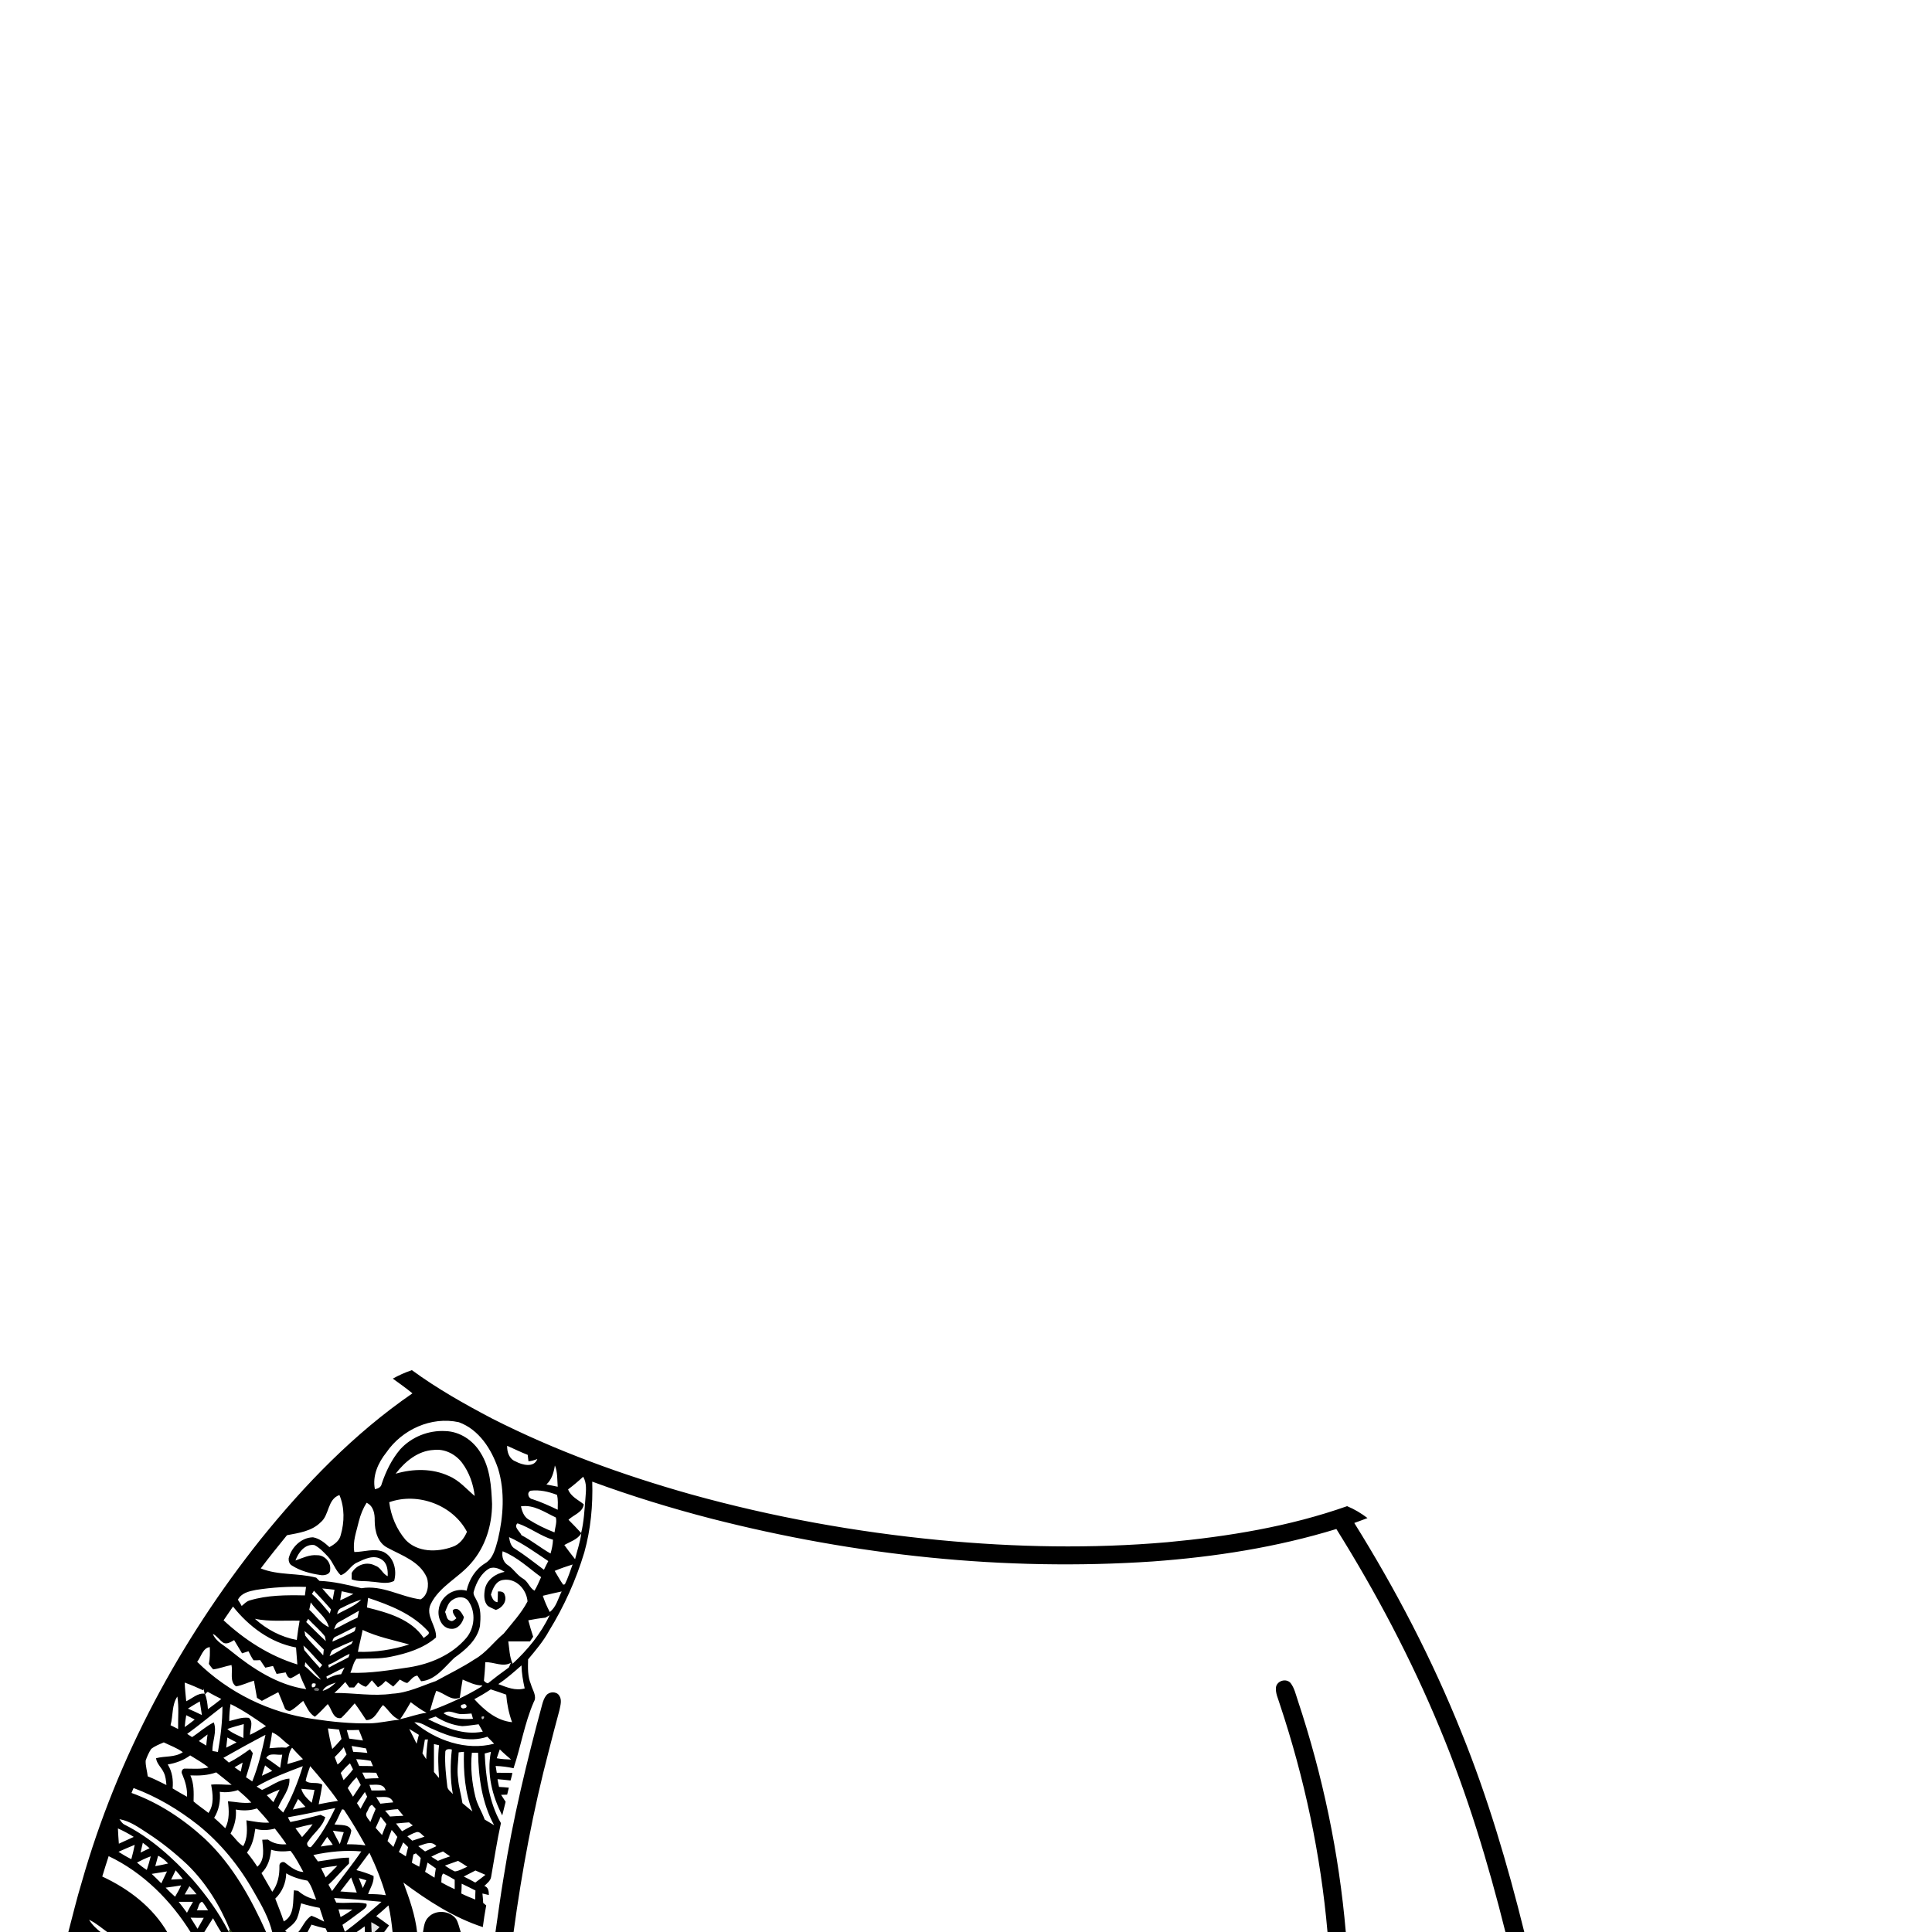 <svg version="1.1" xmlns="http://www.w3.org/2000/svg" xmlns:xlink="http://www.w3.org/1999/xlink" x="0px" y="0px" viewBox="0 0 1024 1024" style="enable-background:new 0 0 1024 1024;" xml:space="preserve">
<style type="text/css">
	.st0{fill:#324B1A;}
	.st1{opacity:0.58;enable-background:new    ;}
	.st2{opacity:0.25;enable-background:new    ;}
	.st3{opacity:7.000000e-02;enable-background:new    ;}
	.st4{opacity:0.11;enable-background:new    ;}
	.st5{fill:#273B14;}
</style>
<path d="M208.2,730.7c3.2-1.8,6.6-3.3,10.1-4.5c13.4,9.8,27.9,18,42.6,25.7c33.5,17,69,29.9,105.2,40.1c43.1,12,87.4,20,132,24.3
	c40.1,3.8,80.5,4.6,120.6,1.1c32.3-3,64.7-8.3,95.3-19.1c3.9,1.6,7.5,3.8,10.8,6.3c-2.4,0.9-4.7,1.8-7,2.6
	c22,35.3,41.3,72.3,56.8,111c13.9,34.3,24.4,69.9,33.3,105.8h-10c-9.2-36.8-20.2-73.1-34.8-108.1c-15.2-36.7-33.8-71.9-54.8-105.5
	c-31.6,9.7-64.4,14.8-97.3,17.2c-78.6,5.3-157.8-3.2-234-22.7c-21.3-5.5-42.4-12-63.1-19.6c0.4,12.6-0.8,25.3-4.2,37.5
	c-4.4,14.6-10.7,28.6-18.7,41.6c-3,5.5-7.1,10.3-11.1,15.1c-0.1,4.4-0.3,9,1.5,13.2c0.8,3.1,3.4,6.3,1.5,9.4
	c-4.9,11.3-6.8,23.5-10.7,35.1c-3.1-0.7-6.3-1.1-9.5-1.2c0.2,1.2,0.4,2.4,0.6,3.6c2.8,0,5.5,0,8.3,0.1c-0.3,1.3-0.6,2.7-1,4
	c-2.3-0.3-4.6-0.5-6.9-0.7c0.2,1.3,0.5,2.7,0.8,4.1c1.7,0.1,3.5,0.2,5.2,0.4c-0.3,1.2-0.6,2.4-0.9,3.7c-0.8,0-2.4,0.1-3.2,0.1
	c0.8,1.2,1.6,2.5,2.4,3.7c-0.6,2.4-1.2,4.8-1.8,7.2c-5.3-10.3-8.3-22.1-6-33.7c-0.8,0.2-2.5,0.7-3.3,0.9c0.6,12.6,2.2,25.7,8.6,36.9
	c-2.1,9.4-3.5,19-5.2,28.5c-0.3,2.1-2.2,3.4-3.6,4.8c2.2,0.7,2.4,2.8,2.4,4.8c-0.9-0.2-2.6-0.6-3.4-0.8c0.2,1.7,0.3,3.3,0.4,5
	c0.4,0.3,1.2,1,1.6,1.3c-0.7,3.8-1.3,7.6-1.8,11.5c-15.4-5-29.2-14-42.1-23.6c3.2,8.6,6.3,17.3,7.3,26.5h-13
	c-0.5-4.8-1.1-9.7-2.2-14.4c-2.1,1.9-4.3,3.9-6.5,5.7c2.3,1.6,4.5,3.2,6.8,4.9c-0.9,1.3-1.8,2.5-2.8,3.8h-5.2c1-1,2-1.9,3-2.9
	c-1.4-0.9-2.9-1.8-4.4-2.6c0,1.8,0.1,3.6,0.2,5.5h-3.6c0-0.8-0.1-2.5-0.1-3.3c-1.6,1.1-3.1,2.3-4.7,3.3h-15c-0.2-0.5-0.8-1.7-1-2.2
	c-2.5-0.5-5-1.2-7.5-2c-0.8,1.4-1.5,2.9-2.3,4.3h-5c2.6-2.9,3.9-7,7.3-9c2.3,0.8,4.5,2,6.7,3.1c-0.8-2.5-1.6-4.9-2.4-7.3
	c-3.3-0.6-6.6-1.4-9.8-2.4c-0.7,2.7-1.1,5.5-2.2,8.1c-1.3,2.8-4,4.5-6.3,6.4c0.4,0.3,1.1,0.9,1.4,1.2h-8.1
	c-1.8-7.8-5.8-14.8-9.8-21.7c-7.6-13.5-17.5-25.8-29.6-35.5c-10.4-8.2-21.8-15-34.2-19.6c-0.3,0.6-0.8,1.9-1.1,2.6
	c14.5,5.2,27.7,14,39,24.4c14.6,13.8,24.5,31.7,32.6,49.9h-18.3c-0.2-0.3-0.7-1.1-1-1.4c-5.3-13-12.7-25.2-22.8-35
	c-6.4-6-13.3-11.6-20.7-16.4c-4.8-3.1-9.5-6.6-15.2-7.6c0.8,1.1,1.5,2.4,2.9,3c13.9,7,25.5,17.7,35.9,29c7.3,8.4,13.9,17.5,19,27.4
	l0.3,0.9h-3.9c-1.7-2.5-3.1-5.2-4.6-7.8c-1.7,2.6-3.3,5.2-4.9,7.8h-6.7c-10.6-17.1-25.4-32-43.7-40.7c-1.2,3.6-2.3,7.2-3.4,10.8
	c14,6.5,26.9,16.3,34.7,29.9H57.5c-3.4-2.4-6.5-5.2-10.3-7c1.7,2.8,4.1,5,6.7,7H36.1c2.4-9,4.5-18,7.2-26.8
	c18.8-66.3,52.1-128.1,94.9-181.9c23.4-29,49.6-56.1,80.4-77.3C215.1,735.6,211.6,733.2,208.2,730.7 M204.8,769.8
	c-4.4,5.5-7.5,12.4-6.1,19.5c1.6-0.3,3.3-1,3.6-2.8c2.2-6.6,5.3-13,9.8-18.3c6-6.6,15-10.2,23.9-9.7c7.8,0.2,14.8,5,18.7,11.5
	c5.1,8,5.7,17.8,6.1,27.1c0,11.4-3.6,22.9-11.2,31.5c-6.6,7.7-16.7,12.2-21.3,21.6c-3,6.2,3.2,11.5,2.8,17.7
	c-6.7,5.8-15.5,8.5-24,10.2c-6,1.3-12.1,0.8-18.2,1.1c-1.7,2.1-2.1,5-3.2,7.4c10.5,0.4,20.9-1.4,31.2-2.9
	c11.3-1.8,22.6-6.6,30.2-15.5c4.5-5.3,5.2-13.6,1.3-19.4c-1.9-2.9-6-2.7-8.6-0.8c-2.3,1.4-2.9,4.1-3.9,6.4c0.8,1.5,0.7,3.9,2.5,4.5
	c1.4,0.9,2.5-0.4,3.5-1.2c-0.9-1.3-2.1-2.6-1.9-4.3c2.8-2.2,4.8,1.6,5.9,3.7c-0.8,3.2-3.2,6.5-6.8,6.2c-4.9-0.2-7.2-5.8-6.6-10
	c0.7-7,8-12.1,14.8-10.2c1.3-5.9,4.6-11.3,9.8-14.5c4.4-2.6,5.5-8,6.8-12.6c2.9-12.3,3.8-25.4,0.1-37.6
	c-3.5-10.3-10.1-20.7-20.8-24.6C228.6,750.6,213.1,757.7,204.8,769.8 M268.8,766.3c-0.1,3.4,1.1,7,4.5,8.3c3.5,1.9,9.7,3.5,11.5-1.3
	c-1.5,0.6-3.1,1.1-4.7,1.2c-0.1-0.9-0.3-2.5-0.4-3.4C276,769.7,272.5,767.9,268.8,766.3 M209.7,781.1c9.2-2.7,19.4-2.9,28.2,1.2
	c5.5,2.3,9.3,6.9,13.7,10.6c-0.7-6.3-2.9-12.5-6.7-17.6c-3.5-4.6-9.2-7.5-15-6.8C221.5,768.9,214.6,774.7,209.7,781.1 M294.1,776.7
	c-0.6,3.7-1.6,7.5-4.5,10.1c2,0.4,4,0.8,6,1.2C295.3,784.3,295.6,780.3,294.1,776.7 M309.1,782.7c-2.6,2.4-5.2,4.6-8,6.7
	c1.4,3.8,5.3,5.5,8.3,7.9c-0.5,4.3-5.3,5.5-8.1,8.2c2.3,2.3,4.6,4.7,6.8,7.1l0,0.1c-2,3.3-5.9,4.4-9,6.2c1.8,2.5,3.7,5,5.7,7.5
	c1.1-4.6,2.7-9,3.3-13.7l-0.1-0.1c1.5-6.1,1.8-12.4,2.3-18.6C310.6,790.1,311.1,786.1,309.1,782.7 M281.3,790.1
	c-2.3,0.9-1.3,4.2,0.9,4.5c4.6,1.5,9,3.5,13.4,5.6c0-2.6,0.3-5.4-0.4-7.9C290.7,790.6,286,789.5,281.3,790.1 M169.9,806.9
	c-4.7,4.7-11.6,5.6-17.8,6.8c-4.7,5.8-9.4,11.6-13.9,17.6c9.4,3.8,19.7,2.3,29.4,4.9c0.4,0.4,1.3,1.3,1.7,1.7
	c7.6,0.3,15,2.1,22.3,3.9c10.9-1.9,20.8,4.6,31.3,5.9c3.8-1.9,4.7-7.8,3.3-11.6c-3.7-8.5-13.1-11.6-20.7-15.7
	c-5.3-2.6-6.9-8.9-6.9-14.4c0.1-3.6-0.6-7.8-4.3-9.5c-1.9,3-3.2,6.3-4.1,9.8c-1.2,5.3-3.4,10.7-2.4,16.3c5.2,0,10.6-2.2,15.6,0
	c5.4,2.8,7.1,9.7,5.5,15.3c-3.8,2-8.1,0.6-12.2,0.4c-3.4-0.5-7,0.1-10.3-1.2c0-0.8,0-2.5,0-3.4c2.5-4.4,8.1-6.3,12.6-3.8
	c2.9,0.9,3.7,4.3,6.5,5.5c0.1-3.2-0.2-6.9-3.2-8.8c-4.1-2.8-9.1-0.3-13.1,1.6c-3.4,1.5-4.9,5.5-8.6,6.7c-3-2.8-4-6.9-6.8-9.9
	c-2.2-2.3-4.4-4.7-7.2-6.1c-5-0.7-8.5,4-10,8.2c3.7-1.3,7.4-3.2,11.5-2.8c3.9-0.1,7.4,3.7,6.9,7.6c0.2,2.6-3.2,3.3-5.2,2.9
	c-5.2-0.8-10.5-2.1-15-5c-1.4-0.7-1.9-2.4-1.8-3.8c1.4-5.9,6.7-11.1,12.9-11.2c3.4,0.6,6.2,2.9,8.7,5.2c2.6-1.4,5.3-3.3,6-6.4
	c2-6.9,2.1-14.6-0.7-21.2C173.4,794.7,174.7,803,169.9,806.9 M206.3,796.2c0.9,7.3,3.9,14.4,8.7,20c6.3,6.6,16.6,6.6,24.7,3.7
	c3.8-1.2,6.3-4.5,7.8-8C240,797.6,221.4,790.8,206.3,796.2 M276.1,798.4c0.6,2.5,1.5,5.3,3.8,6.8c4.4,2.8,9.1,5.1,14,7
	c0.3-2.6,1.4-5.4,0.7-7.9C288.8,801.6,282.9,797.3,276.1,798.4 M276.4,813.7c5.4,2.8,10.1,6.7,15.4,9.7c0.7-2.4,1.2-4.8,1.3-7.3
	c-6.7-2-12.2-6.5-18.8-8.7C272,809.3,275.6,811.7,276.4,813.7 M269.8,814.7c0.4,2.3,0.9,5,3.2,6.2c5.3,3.4,10.2,7.3,15.3,11.1
	c0.8-1.6,1.5-3.1,2.3-4.6C283.8,822.9,277.2,818,269.8,814.7 M269.4,829.7c2.9,2,4.7,5.2,7.8,7c2.7,1.5,3.5,5,6.1,6.4
	c1.4-2.3,2.4-4.8,3.5-7.2c-6.6-4.8-12.7-10.7-20.4-13.7C265.8,825,266.8,828.2,269.4,829.7 M294,832.6c1.5,2.4,2.8,5,4.5,7.3
	c0.2,0,0.7-0.1,0.9-0.2c1.7-3.4,2.8-7,4.1-10.5C300.3,830.2,297.1,831.3,294,832.6 M259.4,831.3c-4.3,2.4-6.8,7.2-8.2,11.9
	c-0.8,1.9,0.8,3.5,1.5,5.2c2.3,4,2.1,8.9,1.7,13.4c-1.5,7.5-7.7,12.7-13.6,16.9c-5.2,4.9-10,11.8-17.6,12.4c-0.7-1-1.3-2-2-3
	c-2.4,0.3-3.5,2.5-5.3,3.9c-1.5-0.1-2.7-1.2-4-1.8c-1.1,1.3-2.3,2.5-3.5,3.7c-1.3-1-2.7-2-4-3c-1.2,1.3-2.5,2.6-4.1,3.4
	c-1.1-1.2-2.1-2.5-3.2-3.7c-1,1.2-2,2.4-3.1,3.4c-1.6-0.2-2.9-1.4-4.2-2.2c-0.7,0.9-1.4,1.7-2.1,2.6c-0.6,0-1.9,0-2.6,0
	c-0.7-1-1.4-1.9-2.1-2.9c-1.8,2-3.7,4-5.8,5.8c10.2-0.1,20.5,1.9,30.7,0.4c8.1-0.4,15.5-4.1,23.1-6.7c6.9-3.8,14-7.2,20.5-11.5
	c6.1-3.4,10.2-9.3,15.5-13.7c4.4-5.5,9.3-10.7,12.6-17c-0.5-6.4-6.1-12.5-12.9-11.4c-3.9,0.5-5.5,4.5-6.5,7.8c0.7,1.8,1.3,3.8,3.5,4
	c0.1-1.9,0.2-3.8,0.2-5.7c1.4-0.1,3.2,0.1,3.6,1.8c1.4,3.5-1.4,7-4.7,8c-1.4-0.7-2.9-1.2-4.2-2.1c-2.3-2.3-2.1-5.9-1.6-8.9
	c1-5,5.7-8.3,10.5-9.2C265.2,831.8,262.3,830.1,259.4,831.3 M135.6,842.7c-3.6,0.7-7.7,1.6-9.5,5.2c0.7,1.1,1.4,2.1,2,3.3
	c1.3-1.1,2.5-2.4,4.1-2.9c9.5-2.9,19.5-2.9,29.4-2.7c0.2-1.5,0.4-3,0.6-4.5C153.2,840.8,144.4,841.3,135.6,842.7 M170.8,841.9
	c1.8,2.1,3.6,4.2,5.5,6.1c0.3-1.8,0.7-3.6,1-5.4C175.1,842.3,172.9,842.1,170.8,841.9 M181.1,843.4c-0.3,1.6-0.5,3.2-0.8,4.8
	c2.4-1,4.7-2.2,7-3.4C185.3,844.3,183.2,843.9,181.1,843.4 M165.3,844.8c3.6,3.1,6.5,6.8,9.5,10.4c0.2-0.6,0.5-1.7,0.6-2.2
	c-2.9-3.4-5.9-6.6-9-9.9C166.2,843.6,165.6,844.4,165.3,844.8 M287.7,845.8c1,3,2.2,5.8,3.7,8.6c3.5-2.7,4.4-7.2,6.3-10.9
	C294.3,844.2,291,845,287.7,845.8 M195.1,846.9c-0.2,1.7-0.4,3.4-0.6,5.1c11,2.7,23.5,6.2,30.1,16.2c0.9-1,3.9-2.1,2.2-3.7
	C218.4,855.3,206.5,850.7,195.1,846.9 M181.1,852.2c-1.5,0.5-2.2,1.9-2.4,3.4c4.3-2.5,9.3-4.2,12.8-7.8
	C187.9,848.9,184.4,850.5,181.1,852.2 M164.7,849.3c-0.2,1.3-0.5,2.6-0.8,3.9c3.4,3,6,7.3,10.4,9.2
	C172.9,857,167.7,853.8,164.7,849.3 M123.5,851.5c-1.7,2.4-3.3,4.9-5,7.3c11.2,10.4,24.4,18.9,39.1,23.4c-0.2-3-0.5-6-0.7-9
	C143.4,870.7,131.9,862.1,123.5,851.5 M179.7,859.7c-1.6,0.7-2.1,2.4-2.6,3.9c4.2-2,8.1-4.4,12.4-6.2c0.3-1.2,0.5-2.4,0.8-3.7
	C186.7,855.8,183.2,857.7,179.7,859.7 M289.1,857.4c-3,0.3-6.1,0.8-9.1,1.4c0.8,2.9,1.6,5.8,2.6,8.7c-0.6,0.8-1.1,1.7-1.7,2.5
	c-3.8,0-7.7,0-11.5,0c0.6,3.9,0.6,8.1,2.3,11.8c7.9-7.3,15-15.9,19.6-25.7C290.8,856.4,289.7,857,289.1,857.4 M135.1,858
	c6.2,5.6,13.9,9.7,22.2,11.2c0.4-3.4,0.9-6.8,1.5-10.2C150.9,858.8,142.9,859.6,135.1,858 M163.3,858c-0.2,0.4-0.7,1.3-1,1.7
	c3.5,3.4,6.8,6.9,10.4,10.1c-0.1-0.6-0.4-1.8-0.5-2.5C169.6,863.9,166.2,861.2,163.3,858 M178.3,867.3c-1.3,0.4-2,1.5-2.1,2.8
	c3.7-1.6,7.4-3.3,11-5.1c1.2-0.4,1.1-1.9,1.4-2.8C185.1,863.8,181.7,865.7,178.3,867.3 M192.2,863.9c-0.7,3.9-1.8,7.7-2.5,11.6
	c9.2,0.3,18.4-1.1,27.2-3.9C208.6,869.3,200,867.6,192.2,863.9 M161.4,864.5c0.1,0.6,0.3,1.8,0.4,2.4c2.8,3.8,6.4,6.9,9.5,10.5
	c0.1-0.8,0.2-2.3,0.3-3.1C168.2,871,165.1,867.4,161.4,864.5 M112.8,866c1.7,4.2,6.1,6.1,9.4,8.9c11.7,9.5,24.9,18.2,40.1,20.4
	c-1.3-2.7-2.6-5.5-3.6-8.4c-1.5,1-3,1.9-4.6,2.6c-1.7-0.2-2.1-1.8-2.7-3.1c-1.6,0.3-3.2,0.6-4.8,0.8c-0.6-1.4-1.3-2.8-1.9-4.2
	c-1.4,0.3-2.8,0.6-4.1,0.9c-0.9-1.3-1.8-2.7-2.7-4c-1.1,0.1-2.3,0.1-3.5,0.1c-1.1-1.5-1.8-3.1-2.7-4.8c-0.9,0.3-2.6,0.8-3.4,1.1
	c-1.4-2.3-2.8-4.6-4.2-7c-1.7,0.9-3.7,2.4-5.7,1.4C116.3,869.3,115,867,112.8,866 M177,874.2c-1.6,0.5-1.7,2.3-2.3,3.6
	c3.9-2,7.7-4.4,11.6-6.5c0.2-0.4,0.6-1.2,0.9-1.6C183.7,871.1,180.4,872.6,177,874.2 M160.8,872.2c0.1,0.6,0.4,1.8,0.5,2.4
	c2.6,3.2,5.4,6.4,8.2,9.4c0.3-0.4,0.9-1.1,1.3-1.5C167.3,879.2,164.5,875.3,160.8,872.2 M104.5,880.8c16.6,16.4,38.6,27.1,61.6,30.3
	c9.9,1.5,19.9,2.5,29.9,2.3c5.3-0.1,10.5-1.5,15.8-1.9c-3.9-1.3-5.8-5.3-8.8-7.8c-2.8,2.9-4.2,8-8.9,8c-2-3-3.9-6-6.1-8.9
	c-2.4,2.6-4.6,5.4-7.2,7.8c-4.3,0.8-4.9-4.8-7.1-7.4c-2.2,2.3-4.4,4.7-6.8,6.7c-3.2-1.8-4.4-5.4-6.2-8.4c-2.3,1.8-4.3,4-6.9,5.3
	c-1.2,0.1-2.7-0.5-3-1.8c-1.1-2.7-2.1-5.4-3.3-8.1c-2.9,1.5-5.8,3-8.7,4.6c-0.6-0.4-1.9-1.2-2.6-1.6c-0.5-3-1.1-6.1-1.6-9.1
	c-3.2,0.9-6.2,2.5-9.5,3c-3.6-2.6-1.6-7.6-2.4-11.3c-3.3,0.6-6.4,1.9-9.7,2.3c-0.9-0.9-1.6-1.9-2.3-2.9c0.6-2.9,0.6-5.9,0.5-8.9
	C107.5,873.4,106.6,878.2,104.5,880.8 M174,882.4c0.1,0.4,0.2,1.1,0.3,1.5c3.4-2,7-3.6,10.4-5.5c0.2-0.4,0.5-1.3,0.6-1.8
	C181.3,878.2,178,880.9,174,882.4 M161.8,881c-0.1,0.5-0.2,1.6-0.3,2.1c3,2.2,5.2,5.5,8.6,7.2C167.6,887,164.5,884.2,161.8,881
	 M257.2,881c-0.1,3.3-0.4,6.5-0.7,9.8c0.5,0.7,1.2,1.2,2.1,1.4c3.6-2.9,7.3-5.7,11.1-8.4c0.3-0.6,0.8-1.9,1.1-2.5
	C266.5,883.8,261.7,880.8,257.2,881 M173,888.6c0.1,0.3,0.2,0.9,0.3,1.2c2.4-1.2,4.8-2.3,7.5-2.4c0.6-1.2,1.2-2.4,1.8-3.6
	C179.3,885.3,176.1,887,173,888.6 M264.1,892.6c4.5,1.7,9.1,3.7,14,2.3c-0.9-4-1.6-8.1-1.7-12.2
	C272.4,886.2,268.5,889.7,264.1,892.6 M243.7,899.8c-4.5,2-8.3-2.6-12.5-3.6c-1.3,3.5-2.3,7-3.3,10.6c9.5-3.4,18.6-7.6,27.2-12.8
	c0.1-0.2,0.4-0.5,0.6-0.7c-3.8,0.1-7.1-1.7-10.5-3.1C244.6,893.4,244.2,896.6,243.7,899.8 M97.9,891.8c0.1,3.3,0.5,6.6,0.8,9.9
	c3.2-1.5,6.1-4.5,9.8-4c-0.2-0.7-0.5-2.1-0.7-2.7l-0.1,0.9C104.5,894.4,101.2,893,97.9,891.8 M165.4,894.3c1.4,0.1,2-0.5,1.9-1.9
	C165.5,891.8,164.9,892.5,165.4,894.3 M171,896.2c2.7-0.8,5-2.4,7-4.4C175.4,892.8,172.3,893.5,171,896.2 M166.5,895.2l0.2,0.7
	c0.4,0.1,1.3,0.2,1.8,0.3C170.1,894.9,167.3,894.2,166.5,895.2 M251.4,900.6c5.3,5.8,11.8,11.4,20,12.2c-1.7-4.7-2.7-9.6-3.1-14.6
	c-2.7-1-5.4-1.9-8.2-2.8C257.3,897.3,254.4,899,251.4,900.6 M108.7,898c1,2.5,1.3,5.2,1.5,7.9c2.4-1.7,4.8-3.6,7.1-5.4
	c-2.4-1.2-4.9-2.5-7.2-3.8C109.6,897,109.1,897.5,108.7,898 M90.4,914.4c1.3,0.7,2.7,1.3,4,2c-0.1-5.7,0.5-11.5-0.4-17.2
	C91,903.6,91.8,909.3,90.4,914.4 M99.6,905.6c2.5,1.1,5,2.2,7.4,3.4c-0.4-2.4-0.7-4.8-1.1-7.2C103.8,903,101.7,904.2,99.6,905.6
	 M212.1,911.2c4.7-1,9.2-2.8,14-3.4c-3-1.5-5.7-3.6-8.4-5.6C215.9,905.2,214.2,908.3,212.1,911.2 M245.4,903.4c-2.1,0.2-1,2.7,0.7,2
	C248.3,905.2,247.1,902.5,245.4,903.4 M122.2,903.2c-0.5,3-0.7,6-0.7,9c3.4-0.8,6.8-2.2,10.4-1.7c2.6,2.2,0.6,6.1,0.6,9
	c2.9-1.4,5.7-3,8.5-4.6C134.9,910.6,128.8,906.4,122.2,903.2 M99.2,919c0.9,0.6,1.7,1.1,2.6,1.7c3.9-2.5,7.3-5.7,11.5-7.8
	c1.9,4.9-0.9,10.1-0.7,15.2c1,0.1,1.9,0.3,2.9,0.5c1.4-7.9,2.4-16,2.4-24.1C111.6,909.3,105.6,914.4,99.2,919 M235.1,908.1
	c4.7,2.9,10.2,3.3,15.6,2.9c-0.2-0.7-0.6-2.1-0.8-2.8c-1.6,0.1-3.2,0.3-4.9,0.3C241.6,908.8,238.3,905.7,235.1,908.1 M98.7,909.1
	c-0.4,2.1-0.6,4.2-0.8,6.3c1.8-1.3,3.6-2.6,5.3-4C101.7,910.6,100.2,909.8,98.7,909.1 M226.9,911.2c8.9,4.4,18.8,8.7,29,6.6
	c-0.7-1.3-1.5-2.6-2.2-3.9c-2.9,0.3-5.8,0.9-8.7,1c-5-0.5-9.9-2.4-14.1-5.1C229.5,910.3,228.2,910.7,226.9,911.2 M255.2,910
	C255.4,913.3,258.2,908.5,255.2,910 M219.6,912.9c11.5,9.6,27.5,15.2,42.3,11.3c-1.2-1.2-2.4-2.5-3.6-3.7c-9.7,3.3-19.9,0.1-28.8-4
	C226.2,915.3,223.3,912.6,219.6,912.9 M120.5,916.4c2.4,2.2,5.6,3.3,8.5,4.8c0-2.5,0.1-4.9,0.2-7.4
	C126.3,914.6,123.3,915.4,120.5,916.4 M173.8,916.1c0.6,3.7,1.3,7.3,2.3,10.9c1.8-1.7,3.3-3.5,4.9-5.3c-0.4-1.7-0.9-3.3-1.3-5
	C177.8,916.5,175.8,916.3,173.8,916.1 M220.8,924.2c0.4-1.6,0.8-3.1,1.2-4.7c-1.7-1.1-3.4-2.1-5.1-3.1
	C218.2,918.9,219.5,921.5,220.8,924.2 M183.8,917c0.4,1.5,0.9,3,1.3,4.5c2.4,0.3,4.8,0.7,7.3,1c-0.7-1.9-1.4-3.8-2.2-5.6
	C188,917,185.9,917,183.8,917 M144.2,918.2c-0.3,2.8-0.8,5.6-1.4,8.4c3-0.2,5.9-0.6,8.9-0.3c0.6-0.4,1.2-0.8,1.8-1.2
	C150.3,923,147.9,919.6,144.2,918.2 M105.4,922.8c1.3,0.8,2.6,1.6,3.9,2.4c0.2-2,0.4-3.9,0.7-5.9
	C108.5,920.5,106.9,921.6,105.4,922.8 M118.4,931.7c1,0.8,1.9,1.6,2.9,2.5c3.9-2,7.6-4.5,11.2-7.1c0.4,0.5,1.1,1.5,1.5,2.1
	c-0.9,4.3-2.3,8.5-3.6,12.8c1.1,0.7,2.2,1.4,3.3,2.2c3.2-7.9,5.2-16.3,7-24.7C133.2,923.4,125.8,927.5,118.4,931.7 M120.5,920.9
	c-0.2,1.8-0.4,3.6-0.6,5.4c1.8-0.9,3.7-1.8,5.5-2.8C123.8,922.7,122.1,921.8,120.5,920.9 M225.2,922c-0.4,2.5-0.8,4.9-1.3,7.3
	c0.7,1,1.3,2.1,2,3.1c0.1-3.5,0.4-7,0.9-10.5C226.4,922,225.6,922,225.2,922 M80.1,927c-1.2,1.9-2.2,4-2.9,6.2
	c-0.1,2.8,0.8,5.5,1.1,8.3c3.4,1.3,6.6,3,9.9,4.6c-0.2-2.3-0.4-4.6-1.4-6.6c-1.2-2.7-3.7-4.6-4.1-7.6c4.7-1.3,9.9-0.3,14.2-3.2
	c-3.1-2.3-6.7-3.5-10.1-5.2C84.5,924.5,82.1,925.4,80.1,927 M186.4,925.4c0.2,1,0.5,2,0.8,3.1c2.5,0.1,5,0.3,7.5,0.6
	c-0.2-0.8-0.5-1.6-0.7-2.4C191.4,926.2,188.9,925.8,186.4,925.4 M230,924.4c0,4.9,0,9.9,0,14.8c0.9,1.1,1.8,2.1,2.7,3.2
	c-0.4-5.8-0.7-11.6,0-17.4C232.1,924.9,230.7,924.5,230,924.4 M152.3,935c2.8-0.8,5.6-1.6,8.3-2.6c-2-2-4-4-5.8-6.1
	C152.9,928.8,152.9,932,152.3,935 M177.4,931.3c0.5,1.3,1,2.6,1.5,3.9c2-1.3,3.3-3.5,4.8-5.3c-0.5-1.3-1-2.5-1.5-3.8
	C180.7,927.9,179.1,929.6,177.4,931.3 M236,929c-0.3,6,0.4,12,1.1,18c0.2,1.7,1.9,2.6,2.9,3.9c-1.4-7.8-1.4-15.8-0.5-23.6
	C238.2,926.9,235.8,926.8,236,929 M264.9,927.2c-0.5,1.5-1.1,3.1-1.6,4.7c2.5,0.5,5,0.6,7.6,0.7
	C268.8,930.8,266.8,929.1,264.9,927.2 M243.1,928.8c-0.2,4.7-1,9.3-0.3,14c0.3,4.4,1.7,8.6,2.3,12.9c1.8,1.5,3.5,3,5.3,4.4
	c-4-10-4.8-21-4.5-31.6C245.3,928.5,243.8,928.7,243.1,928.8 M250.1,929c-0.8,7.7,0,15.6,1.8,23.1c1,4.4,3.5,8.1,5,12.3
	c1.6,1,3.3,2,5,3c-6.4-11.7-8.3-25.2-8.5-38.4C252.5,929,250.9,929,250.1,929 M141.1,931.8c2.5,1.6,4.9,3.4,7.4,5.2
	c0.3-2.3,0.7-4.7,1.1-7C146.7,930.4,142.7,928.7,141.1,931.8 M88.9,935.2c2.4,3.8,3,8.3,2.6,12.7c2.5,1.5,5,3,7.6,4.4
	c0.3-4.1-0.9-8.1-2.5-11.9c-0.8-1.2,0-3.2,1.5-3c4.1,0,8.3,0.4,12.4-0.6c-3-2.5-6.4-4.3-9.7-6.4C97.3,933,93.2,934.5,88.9,935.2
	 M188.8,932.4c0.5,1.2,1,2.4,1.6,3.6c2.4,0,4.9,0,7.3,0.1c-0.3-0.7-0.9-2.1-1.2-2.8C194,932.8,191.4,932.5,188.8,932.4 M124.3,936.7
	c1.1,0.8,2.2,1.5,3.3,2.3c0.3-1.6,0.7-3.2,1-4.8C127.2,935,125.8,935.8,124.3,936.7 M180.6,939.7c0.5,1.2,1,2.5,1.5,3.8
	c1.8-1.8,3.5-3.7,5-5.7c-0.5-1.1-1.1-2.1-1.6-3.2C183.7,936.1,182.1,937.9,180.6,939.7 M140.5,935.7c-0.6,1.8-1.2,3.7-1.7,5.5
	c1.8-0.9,3.7-1.7,5.5-2.6C143,937.7,141.8,936.7,140.5,935.7 M136,946.9c0.7,0.5,2.2,1.4,2.9,1.8c4.8-2,9.1-5.6,14.5-6
	c0.4,5.8-4,10.3-6,15.4c0.9,0.9,1.8,1.7,2.7,2.6c4.5-7.7,7.8-16.1,10.4-24.6C152.1,939.3,143.7,942.4,136,946.9 M164.4,936.1
	c-0.9,2.6-1.9,5.2-2.4,7.8c2.4,2,6.1,0.3,8.8,2c-0.5,3.5-1.2,7-1.9,10.4c3.4-0.7,6.8-1.3,10.2-1.8C174.6,948,169.5,942,164.4,936.1
	 M192,939.5c0.5,1.1,1.1,2.2,1.6,3.3c2.4-0.2,4.7-0.3,7.1-0.3c-0.3-0.7-1-2.2-1.3-2.9C196.9,939.5,194.4,939.5,192,939.5 M100.9,941
	c2,4.4,1.8,9.2,1.7,13.8c2.5,2.2,5.3,4,7.9,6.1c3.1-4.5,2.3-10,1.4-15c3.6-0.4,7.2,0.1,10.9,0.1c-2.7-2.3-5.5-4.4-8.2-6.6
	C110.2,941,105.6,941.2,100.9,941 M184.3,947.7c0.9,1.5,1.8,3,2.8,4.6c1.4-2.1,2.7-4.1,4.1-6.2c-0.7-1.4-1.4-2.8-2.2-4.1
	C187.2,943.7,185.7,945.6,184.3,947.7 M195.8,946c0.4,1,0.7,2,1.1,3c2.5,0,5,0,7.5-0.1C203.2,945,199,946.1,195.8,946 M159.7,948.1
	c0.8,3.1,3.2,5.3,5.5,7.4c0.5-2.3,1.1-4.5,1.5-6.8C164.3,948.5,162,948.3,159.7,948.1 M116.5,949.7c0.4,4.8-0.4,9.6-3,13.8
	c2.1,1.8,4,3.6,5.9,5.5c2.3-4.5,2-9.5,1.4-14.3c4.1,0.3,8.2,1.3,12.4,0.7c-2.2-2.4-4.6-4.5-7.1-6.6
	C123,949.8,119.7,950.2,116.5,949.7 M141.4,951.5c1.2,1.2,2.4,2.5,3.5,3.7c1.1-2.2,2.2-4.5,3.3-6.7
	C145.9,949.4,143.6,950.4,141.4,951.5 M193.4,949.8c-1.4,2-2.8,4-4.2,5.9c0.6,1,1.3,2,1.9,3c1.1-2.2,2.3-4.3,3.5-6.4
	C194.2,951.5,193.8,950.6,193.4,949.8 M199.4,952.5c0.7,1.2,1.5,2.3,2.2,3.5c2.2-0.3,4.5-0.5,6.8-0.7
	C207,951.3,202.6,952.7,199.4,952.5 M155.2,959.1c2.2-0.5,4.4-0.9,6.7-1.4c-1.3-1.4-2.5-2.9-3.9-4.2
	C157.1,955.3,156.1,957.2,155.2,959.1 M194.5,960.4c-1.4,2,0.9,3.7,1.8,5.3c0.9-2.3,1.8-4.6,2.8-6.9c-0.6-0.8-1.2-1.5-1.9-2.2
	C195.6,957.1,195.3,959.1,194.5,960.4 M125,959.1c0.4,4.4-0.7,8.8-2.8,12.7c2.2,2.2,4,5,6.7,6.7c2.4-4.2,2.1-9.1,1.7-13.7
	c4,0.6,8,1.5,12.1,1.2c-2-2.6-4.3-5.1-6.5-7.5C132.6,959.7,128.7,959.8,125,959.1 M152.6,963.2c0.3,0.6,0.9,1.9,1.3,2.5
	c5.4-1,10.7-2.5,16-3.8c0.6,0.3,1.9,0.9,2.5,1.2c-1.4,5.3-6.4,8.6-9.2,13.1c-1.1,1,0.1,3.3,1.6,2.8c5.4-6.1,9.4-13.4,12.9-20.7
	C169.2,959.9,160.9,961.8,152.6,963.2 M181.3,959c-1.4,2.6-2.4,5.4-4,8c2.9,0.5,7.9-0.4,8.9,3.3c-0.4,2.5-1.5,4.8-2.4,7.2
	c3.3,0,6.6,0.1,9.9,0.6c-3.6-6.5-7.3-12.8-11.4-18.9C182.1,959.1,181.6,959,181.3,959 M204.1,959.7c0.9,1,1.8,2,2.6,3.1
	c2.4-0.2,4.7-0.3,7.1-0.4c-1-1.2-1.9-2.3-2.9-3.5C208.7,959,206.4,959.3,204.1,959.7 M199.1,968.8c1.1,1.3,2.3,2.6,3.4,3.8
	c0.7-2,1.5-3.9,2.3-5.8c-1-1.3-2-2.6-3-3.9C200.9,964.8,200,966.8,199.1,968.8 M209.9,966.5c1.1,1.4,2.1,2.8,3.2,4.1
	c1.9-1.1,3.8-2.1,5.7-3.1c-0.7-0.5-1.4-1.1-2-1.6C214.5,966,212.2,966.3,209.9,966.5 M156.6,969c1.2,1.6,2.3,3.1,3.5,4.7
	c2-2.2,3.9-4.4,5.6-6.8C162.7,967.4,159.6,968.2,156.6,969 M135.3,969.3c-0.6,4.5-1.6,9-4.4,12.6c2,2.4,3.8,4.9,5.5,7.5
	c4.2-3.7,3-9.4,2.6-14.3c0.7,0,2.2-0.1,3-0.1c2.8,2.1,6.3,2.8,9.8,2.5c-1.9-2.9-4-5.6-6.1-8.3C142.2,970.1,138.7,970.3,135.3,969.3
	 M62.5,969.1c0.1,2.7,0.3,5.4,0.5,8.1c2.6-1.2,5.3-2.4,7.9-3.6C68.2,971.9,65.4,970.4,62.5,969.1 M176.4,970.3
	c1.2,2.4,2.4,4.8,3.7,7.1c0.7-2.1,1.4-4.2,2.1-6.3C180.3,970.8,178.4,970.6,176.4,970.3 M207.6,969.9c-0.8,1.9-1.5,3.9-2.2,5.9
	c1,1,2.1,2.1,3.1,3.1c0.7-1.8,1.4-3.5,2.1-5.3C209.7,972.3,208.7,971.1,207.6,969.9 M215.9,973.3c0.9,0.8,1.7,1.5,2.6,2.3
	c2.2-0.7,4.4-1.4,6.5-2.1c-1.4-0.9-2.6-3.2-4.6-2.3C218.8,971.7,217.4,972.5,215.9,973.3 M173.4,973.6c-1.2,1.7-2.3,3.4-3.4,5.1
	c2.1-0.3,4.3-0.7,6.4-0.9C175.4,976.3,174.4,974.9,173.4,973.6 M221.7,978.5c1.2,1,2.4,1.9,3.6,2.8c2-1,4-1.8,6-2.8
	C228.6,975.3,224.8,977.6,221.7,978.5 M75.7,976.7c-0.4,1.7-0.8,3.5-1.2,5.2c1.6-0.8,3.2-1.5,4.8-2.3
	C78.1,978.6,76.9,977.6,75.7,976.7 M211.4,981.6c1.2,0.7,2.5,1.5,3.7,2.3c0.4-1.6,0.8-3.3,1.2-4.9c-0.9-0.9-1.7-1.7-2.6-2.5
	C213,978.2,212.2,979.9,211.4,981.6 M62.8,981.5c2.2,1.4,4.4,2.7,6.8,3.9c0.7-2.5,1.3-5,1.8-7.6C68.5,979,65.6,980.2,62.8,981.5
	 M143.7,980.4c-0.4,4.6-1.7,9.1-5.1,12.4c1.9,3.3,3.8,6.6,5.7,9.9c3-3.9,3.9-8.9,3.8-13.7c-0.2-1.8,2.1-2.8,3.3-1.5
	c2.8,2.2,5.7,4.5,9.4,4.7c-2.1-3.8-4.1-7.8-6.8-11.2C150.6,981.4,147.1,981.5,143.7,980.4 M166.1,983.2c0.8,1.1,1.6,2.2,2.4,3.4
	c5.5-0.7,10.9-2,16.5-2c0,0.8,0,2.3,0,3.1c-3.8,3.6-7,7.7-10.9,11.2c0.6,1.1,1.3,2.3,1.9,3.4c5.1-7.1,10.6-13.8,15.5-21
	C183.1,980.5,174.4,981.4,166.1,983.2 M228.6,984.1c1.2,0.7,2.3,1.5,3.5,2.2c2.1-0.9,4.3-1.7,6.5-2.4c-1.3-0.9-2.6-1.7-3.8-2.6
	C232.7,982.1,230.6,983,228.6,984.1 M219.1,982.9c-0.3,1.4-0.5,2.9-0.8,4.4c1.3,0.7,2.6,1.4,3.9,2.1c0.3-1.5,0.6-3,0.8-4.6
	c-0.9-0.9-1.7-1.7-2.6-2.5C220.2,982.5,219.5,982.8,219.1,982.9 M195.8,982c-2.3,3-4.5,6.2-6.9,9.2c3.1,0.8,6.2,1.8,9.1,3.1
	c0.3,3.5-1.8,6.4-2.9,9.6c3.1,0,6.3,0.1,9.4,0.6C202.3,996.8,199.3,989.3,195.8,982 M72.6,987.2c1.6,1.4,3.3,2.7,5.2,3.9
	c0.8-2.4,1.5-4.8,2.1-7.2C77.3,984.8,74.9,986,72.6,987.2 M83.8,983.6c-0.5,1.8-1,3.7-1.5,5.5c2.3-0.4,4.6-0.9,6.8-1.4
	C87.6,986.1,85.9,984.5,83.8,983.6 M235.8,988.8c1.7,1.1,3.4,2.3,5.3,3.1c2.4-0.3,4.4-1.6,6.6-2.5c-1.6-1.1-3.3-2.1-4.9-3.1
	C240.5,987.1,238.1,988,235.8,988.8 M225.3,992.1c1.7,1,3.3,2.1,5,3.1c0.2-1.6,0.4-3.3,0.7-4.9c-1.5-1-2.9-2.1-4.4-3.1
	C226.2,988.9,225.8,990.5,225.3,992.1 M170.2,990.2c0.8,1.6,1.6,3.3,2.4,4.9c2.1-2.1,4.2-4.1,6.2-6.2
	C175.9,989.2,173,989.6,170.2,990.2 M80.4,993.2c1.7,1.6,3.4,3.3,5.1,5c1-2.1,2-4.2,3-6.3C85.8,992.3,83.1,992.8,80.4,993.2
	 M90.7,996.2c2.1-0.1,4.2-0.2,6.2-0.3c-1.2-1.6-2.5-3.1-3.8-4.6C92.3,992.9,91.5,994.5,90.7,996.2 M245.8,994.6
	c2.1,1,4.1,2.1,6.1,3.2c1.8-1.3,3.6-2.7,5.4-4.1c-1.8-0.8-3.5-1.5-5.3-2.3C249.9,992.5,247.9,993.5,245.8,994.6 M151.7,992.9
	c-0.1,5-2.1,9.9-5.8,13.4c1.5,4,3.2,8,4.5,12.1c6-3.2,4.7-10.8,5.4-16.5c0.6,0.1,1.7,0.2,2.2,0.3c2.7,2.4,6,4,9.6,4.6
	c-1.4-3.3-2.3-7.2-4.6-10C159.1,996.1,155.2,995,151.7,992.9 M234.9,993c-1.2,1.3-0.8,3.1-1,4.7c2.3,1.3,4.6,2.5,7.1,3.6
	c0-1.7,0-3.4,0-5C239,995.2,237,993.9,234.9,993 M190.2,995.4c0.7,1.8,1.4,3.5,2.1,5.3c0.6-1.4,1.3-2.7,1.9-4.1
	C192.8,996.2,191.5,995.8,190.2,995.4 M180.4,1002.5c2.9,0.2,5.8,0.5,8.7,0.6c-1-2.7-2-5.4-3-8C184.2,997.5,182.4,1000,180.4,1002.5
	 M87.8,1000.5c1.6,1.7,3.3,3.3,5,4.8c1.2-2,2.3-4,3.2-6C93.3,999.8,90.6,1000.1,87.8,1000.5 M244.7,998.4c0,1.7-0.1,3.5-0.2,5.2
	c2.4,1.2,4.9,2.2,7.4,3.2c0-1.6,0-3.2,0.1-4.8C249.6,1000.8,247.1,999.5,244.7,998.4 M100.4,999.7c-0.8,1.4-1.6,2.9-2.5,4.4
	c2.1,0,4.2,0,6.3-0.1C103,1002.5,101.8,1001.1,100.4,999.7 M177.1,1006c0.3,0.6,0.8,1.8,1.1,2.4c5.3,0.6,10.8-0.6,16,0.6
	c0.6,1.5-0.8,2.5-1.8,3.3c-3.6,2.6-7.1,5.4-10.9,7.9c0.4,1.2,0.8,2.5,1.3,3.7c6.7-5,13.1-10.4,19.4-15.9
	C193.9,1007.2,185.5,1006.4,177.1,1006 M94.7,1008c1.5,1.9,2.9,3.8,4.4,5.8c1-2,2.1-3.9,3.2-5.8C99.7,1008,97.2,1008,94.7,1008
	 M104.3,1012.5c2,0,4,0,6,0c-1-1.5-1.9-3.1-3.1-4.5C105.3,1008.2,105.3,1011.1,104.3,1012.5 M179.4,1012c0.4,1.4,0.8,2.7,1.1,4.1
	c2.2-1.2,4.3-2.5,6.3-4C184.3,1012,181.8,1012,179.4,1012 M101,1016.4c1.2,2,2.5,3.9,3.7,5.9c1.1-1.9,2.2-3.9,3.3-5.8
	C105.7,1016.5,103.4,1016.5,101,1016.4z"/>
<path class="st0" d="M308,812.5L308,812.5L308,812.5l0,0.1L308,812.5z"/>
<path d="M676.3,894.2c0.6-3.4,5.4-4.8,7.7-2.2c2.1,2.7,2.8,6.2,3.9,9.4c13.2,39.7,21.8,80.9,25.4,122.6h-9.7
	c-3.6-41-12.2-81.5-25.2-120.5C677.5,900.4,675.9,897.4,676.3,894.2z"/>
<path class="st1" d="M166.5,895.2c0.7-1,3.6-0.3,1.9,1c-0.4-0.1-1.3-0.2-1.8-0.3L166.5,895.2z"/>
<path d="M289.6,898.5c1.6-2,5.4-2.1,6.8,0.2c1.6,2.3,0.6,5.3,0.1,7.8c-1.9,7.1-3.8,14.2-5.6,21.4c-8.3,31.6-14.3,63.8-18.7,96.2
	h-9.6c1.4-9.7,2.7-19.3,4.3-28.9c4.9-31,12.3-61.6,20.5-91.9C287.9,901.5,288.5,899.8,289.6,898.5z"/>
<path class="st2" d="M255.2,910C258.2,908.5,255.4,913.3,255.2,910z"/>
<path class="st3" d="M100.4,999.7c1.3,1.4,2.6,2.8,3.8,4.3c-2.1,0-4.2,0.1-6.3,0.1C98.8,1002.6,99.6,1001.1,100.4,999.7z"/>
<path d="M227.1,1016.1c3.9-4.1,11.4-3.5,14.7,1.1c1.2,2.1,1.6,4.5,2.4,6.8h-20C224.7,1021.2,224.9,1018.2,227.1,1016.1z"/>
<path class="st4" d="M197,1018.5c1.5,0.8,2.9,1.7,4.4,2.6c-1,1-2,1.9-3,2.9h-1.2C197.1,1022.2,197,1020.3,197,1018.5z"/>
<path class="st5" d="M121.3,1023.1l0.8-0.5c0.2,0.3,0.7,1.1,1,1.4h-1.6L121.3,1023.1z"/>
</svg>
